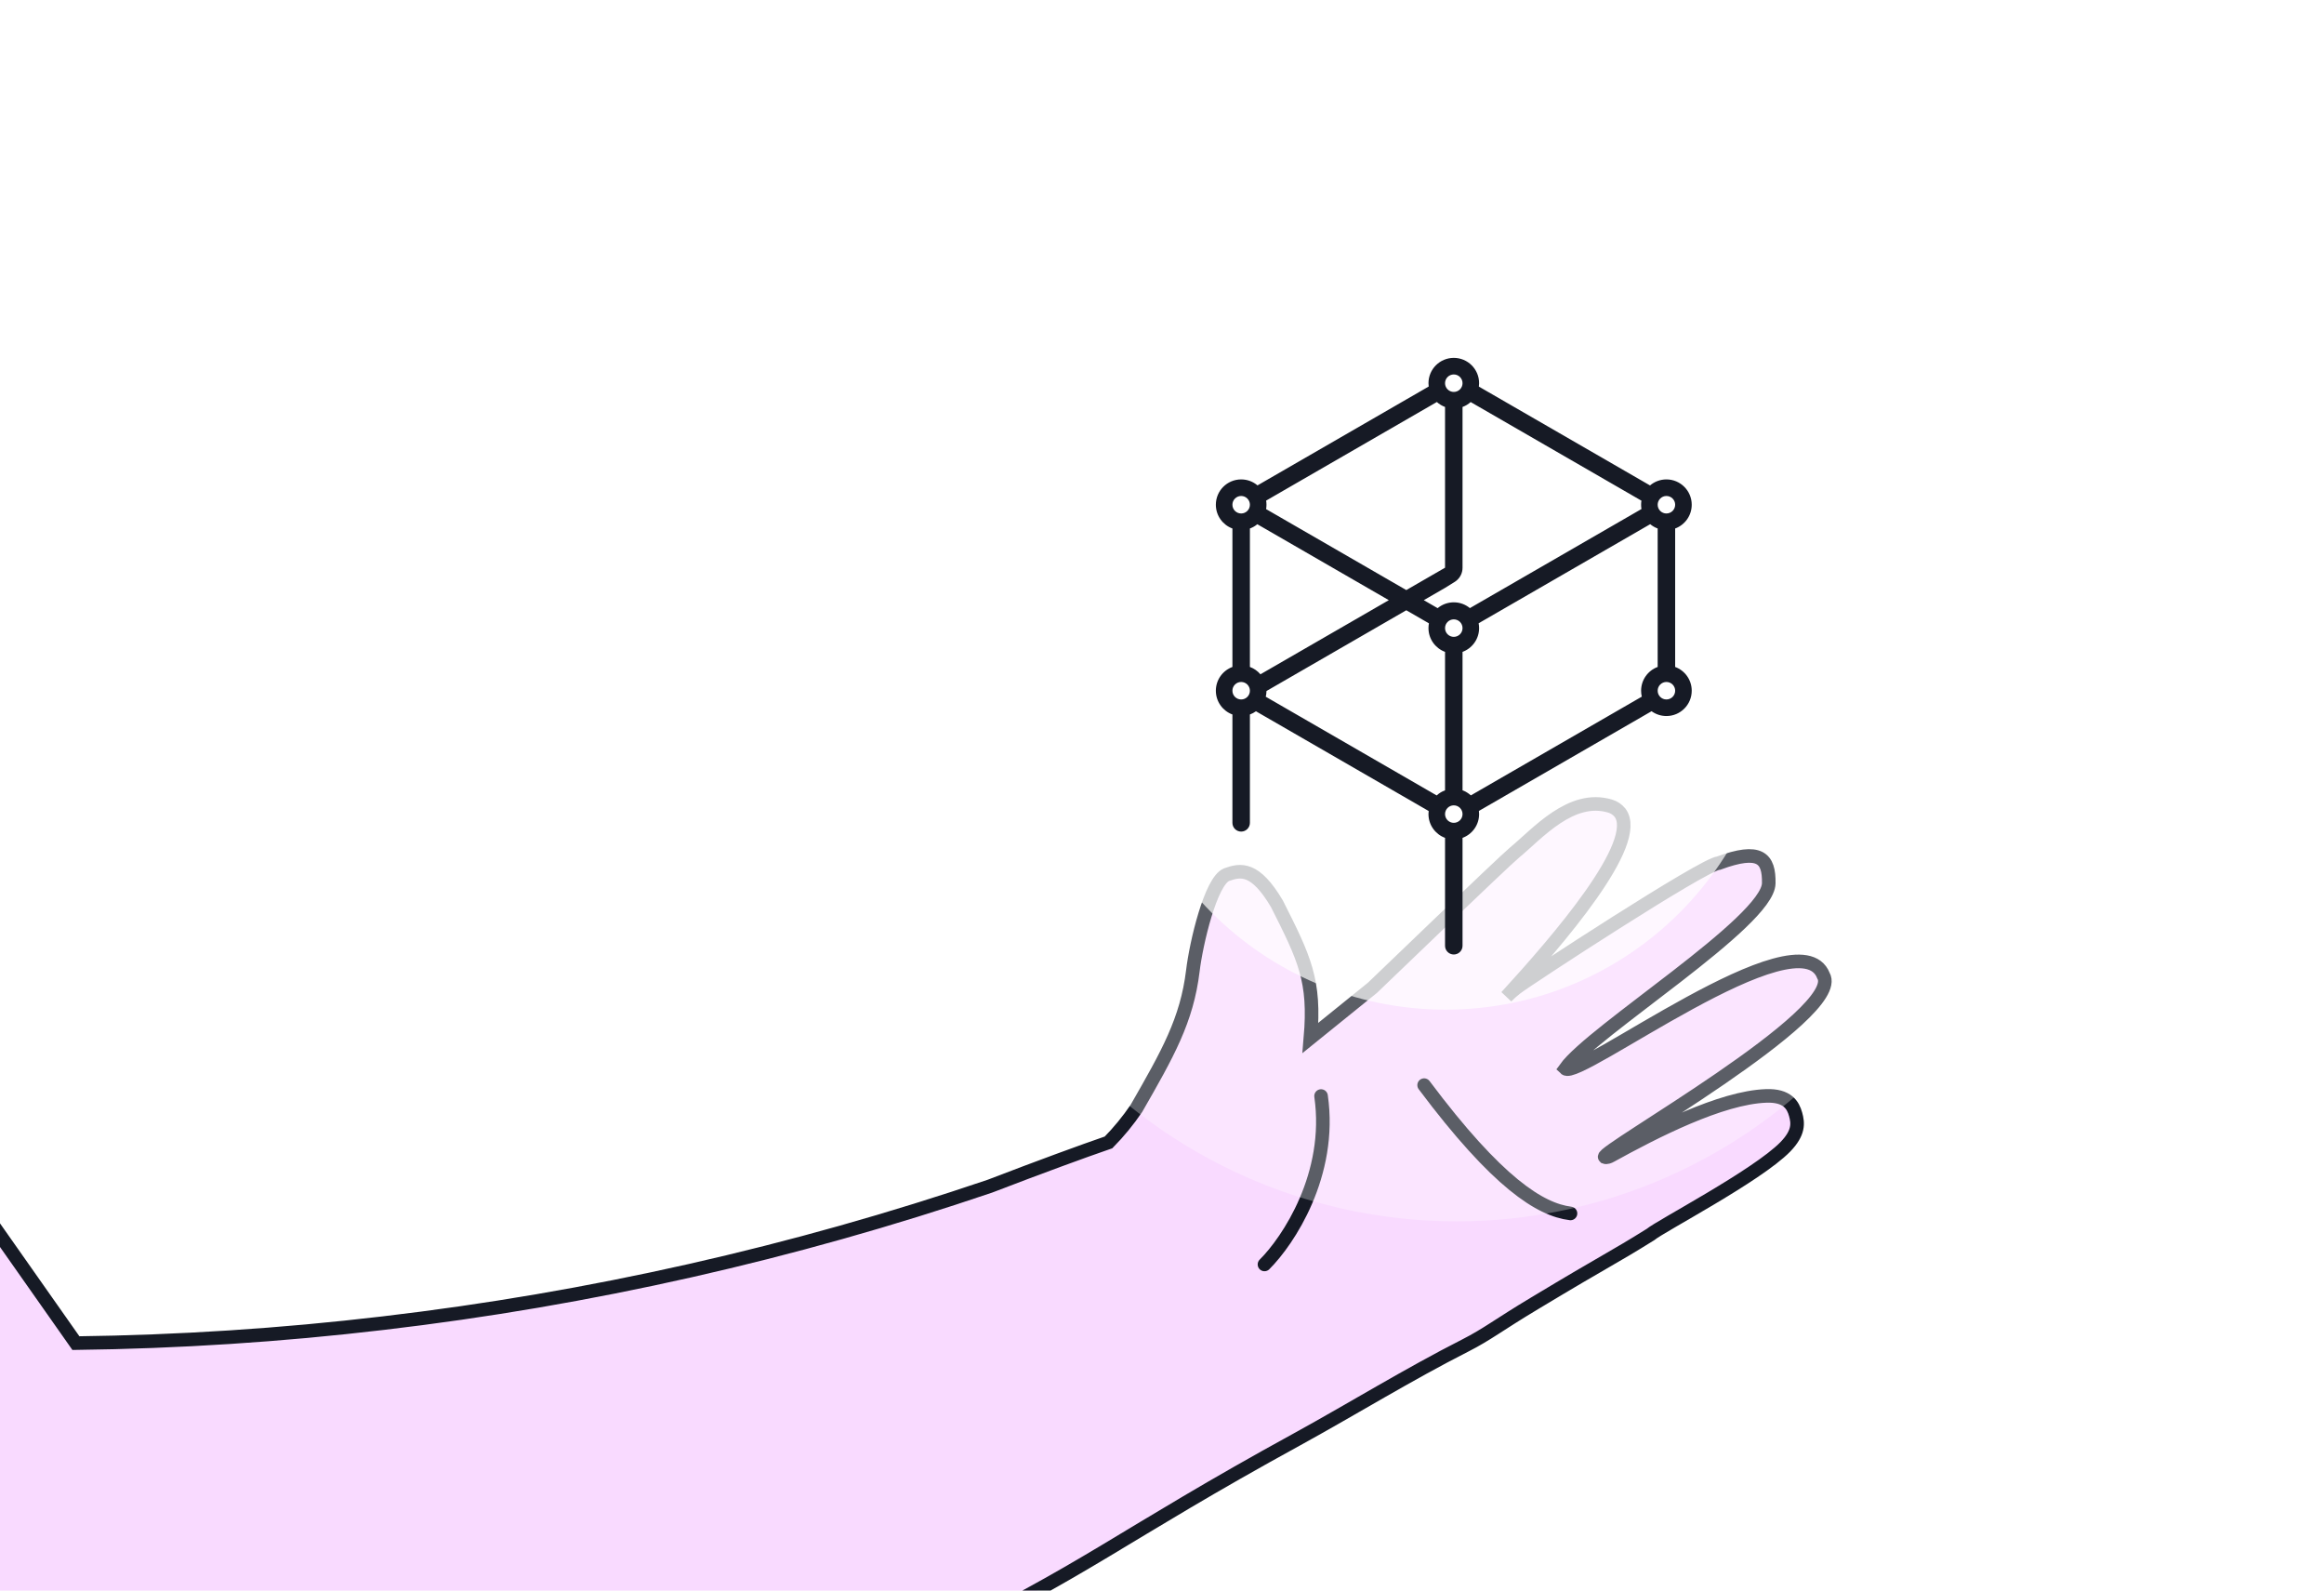 <?xml version="1.0" encoding="UTF-8"?> <svg xmlns="http://www.w3.org/2000/svg" width="513" height="351" viewBox="0 0 513 351" fill="none"><path d="M364.328 272.43C355.809 277.751 355.264 277.671 338.742 287.616C330.705 292.436 328.332 294.431 323.483 296.9C310.846 303.322 298.791 310.763 286.37 317.595C247.217 339.035 239.316 346.866 205.495 362.858C198.43 366.178 192.951 368.582 190.476 369.663C154.16 385.396 116.199 397.021 77.3 404.323C68.946 405.947 61.773 406.979 55.021 407.773C55.021 407.773 35.272 410.377 17.133 411.048C-19.673 412.449 -47.887 413.492 -70.628 399.71C-77.899 395.295 -105.668 345.286 -118.019 322.625L-123.98 311.586L-114.082 292.184L-19.093 245.388L-4.386 266.337L16.754 296.396C39.425 296.12 62.066 294.649 84.582 291.989C130.167 286.649 175.061 276.516 218.52 261.758C229.7 257.467 238.862 254.114 244.697 252.102C246.967 249.795 249.024 247.288 250.842 244.61C257.787 232.512 261.98 225.144 263.309 214.257C264.039 208.118 267.256 194.443 270.752 193.018C273.884 191.882 277.083 191.343 281.871 199.449C287.982 211.562 290.353 216.36 289.269 229.041L302.941 217.995C302.941 217.995 331.998 190.035 334.375 188.095C339.355 183.996 346.78 175.286 355.43 177.888C356.279 178.143 357.032 178.646 357.593 179.333C362.62 185.931 343.828 207.59 332.526 219.947C333.209 219.248 333.942 218.599 334.718 218.005C337.274 216.039 376.194 190.598 379.415 190.455C388.467 187.133 390.535 189.329 390.435 194.926C390.283 203.457 351.437 227.54 345.53 235.802C348.275 238.461 397.095 201.376 402.509 215.298C407.399 223.747 352.892 254.254 354.235 255.342C354.612 255.506 355.289 255.222 355.509 255.081C365.132 249.768 379.872 242.191 389.875 241.842C394.562 241.678 395.804 243.908 396.361 245.892C396.918 247.875 397.113 249.967 394.091 253.087C387.855 259.458 366.505 270.586 364.328 272.43Z" fill="#F9DAFF" stroke="#161A25" stroke-width="3" stroke-miterlimit="10" stroke-linecap="round"></path><path d="M346.669 267.776C340.019 266.954 330.574 261.11 314.364 239.465" stroke="#161A25" stroke-width="3" stroke-linecap="round"></path><path d="M279.122 279.032C284.329 273.871 294.116 259.213 291.611 241.87" stroke="#161A25" stroke-width="3" stroke-linecap="round"></path><g filter="url(#filter0_f_2115_33806)"><circle cx="115.03" cy="115.03" r="115.03" transform="matrix(-1 0 0 1 436.566 39.472)" fill="white" fill-opacity="0.3"></circle></g><g filter="url(#filter1_f_2115_33806)"><circle cx="73.022" cy="73.022" r="73.022" transform="matrix(-1 0 0 1 392.137 76.762)" fill="white" fill-opacity="0.7"></circle></g><path d="M422.457 85.282L396.76 100.217" stroke="white" stroke-width="3" stroke-linecap="round"></path><path d="M369.064 38.438L352.104 62.845" stroke="white" stroke-width="3" stroke-linecap="round"></path><path d="M281.313 26.565L294.718 53.093" stroke="white" stroke-width="3" stroke-linecap="round"></path><path d="M227.2 99.097L255.559 107.99" stroke="white" stroke-width="3" stroke-linecap="round"></path><path d="M430.703 192.254L403.36 180.605" stroke="white" stroke-width="3" stroke-linecap="round"></path><path d="M432.042 174.696L419.415 170.085" stroke="white" stroke-width="3" stroke-linecap="round"></path><path d="M430.252 101.538L442.88 96.927" stroke="white" stroke-width="3" stroke-linecap="round"></path><path d="M214.972 51.225L262.112 86.856" stroke="white" stroke-width="3" stroke-linecap="round"></path><path d="M246.501 147.366L187.503 144.05" stroke="white" stroke-width="3" stroke-linecap="round"></path><path fill-rule="evenodd" clip-rule="evenodd" d="M326.497 84.562C326.497 81.476 323.996 78.975 320.91 78.975C317.824 78.975 315.322 81.476 315.322 84.562C315.322 84.811 315.338 85.056 315.37 85.296L277.581 107.114C276.608 106.291 275.349 105.795 273.975 105.795C270.889 105.795 268.387 108.296 268.387 111.382C268.387 113.79 269.91 115.841 272.044 116.627V147.18C269.91 147.965 268.387 150.017 268.387 152.425C268.387 154.832 269.91 156.884 272.044 157.67V181.581C272.044 182.647 272.909 183.512 273.975 183.512C275.041 183.512 275.905 182.647 275.905 181.581V157.67C276.384 157.494 276.832 157.254 277.239 156.96L315.363 178.971C315.336 179.194 315.322 179.421 315.322 179.651C315.322 182.059 316.845 184.11 318.979 184.896V208.706C318.979 209.772 319.844 210.636 320.91 210.636C321.976 210.636 322.84 209.772 322.84 208.706V184.896C324.975 184.11 326.497 182.059 326.497 179.651C326.497 179.415 326.483 179.182 326.454 178.954L364.566 156.95C365.487 157.618 366.62 158.012 367.845 158.012C370.931 158.012 373.432 155.511 373.432 152.425C373.432 150.017 371.91 147.965 369.775 147.18V116.627C371.91 115.841 373.432 113.79 373.432 111.382C373.432 108.296 370.931 105.795 367.845 105.795C366.464 105.795 365.201 106.295 364.226 107.125L326.447 85.313C326.48 85.068 326.497 84.817 326.497 84.562ZM322.84 138.608C322.84 139.674 321.976 140.539 320.91 140.539C319.844 140.539 318.979 139.674 318.979 138.608C318.979 137.542 319.844 136.678 320.91 136.678C321.976 136.678 322.84 137.542 322.84 138.608ZM322.84 84.562C322.84 85.628 321.976 86.492 320.91 86.492C319.844 86.492 318.979 85.628 318.979 84.562C318.979 83.496 319.844 82.632 320.91 82.632C321.976 82.632 322.84 83.496 322.84 84.562ZM322.84 179.651C322.84 180.717 321.976 181.581 320.91 181.581C319.844 181.581 318.979 180.717 318.979 179.651C318.979 178.585 319.844 177.721 320.91 177.721C321.976 177.721 322.84 178.585 322.84 179.651ZM275.905 111.382C275.905 112.448 275.041 113.312 273.975 113.312C272.909 113.312 272.044 112.448 272.044 111.382C272.044 110.316 272.909 109.452 273.975 109.452C275.041 109.452 275.905 110.316 275.905 111.382ZM275.905 152.425C275.905 153.491 275.041 154.355 273.975 154.355C272.909 154.355 272.044 153.491 272.044 152.425C272.044 151.359 272.909 150.495 273.975 150.495C275.041 150.495 275.905 151.359 275.905 152.425ZM369.775 111.382C369.775 112.448 368.911 113.312 367.845 113.312C366.779 113.312 365.914 112.448 365.914 111.382C365.914 110.316 366.779 109.452 367.845 109.452C368.911 109.452 369.775 110.316 369.775 111.382ZM369.775 152.425C369.775 153.491 368.911 154.355 367.845 154.355C366.779 154.355 365.914 153.491 365.914 152.425C365.914 151.359 366.779 150.495 367.845 150.495C368.911 150.495 369.775 151.359 369.775 152.425ZM279.488 110.47C279.537 110.767 279.562 111.072 279.562 111.382C279.562 111.711 279.534 112.034 279.479 112.347L310.426 130.214L318.979 125.276V89.807C318.306 89.559 317.694 89.186 317.171 88.714L279.488 110.47ZM277.54 115.685C277.057 116.085 276.505 116.406 275.905 116.627V147.18C276.814 147.514 277.613 148.079 278.229 148.803L306.566 132.443L277.54 115.685ZM326.395 137.539C326.462 137.885 326.497 138.243 326.497 138.608C326.497 141.016 324.975 143.068 322.84 143.854V174.406C323.525 174.658 324.147 175.041 324.676 175.523L362.412 153.736C362.311 153.316 362.257 152.876 362.257 152.425C362.257 150.017 363.78 147.965 365.914 147.18V116.627C365.309 116.404 364.753 116.08 364.267 115.674L326.395 137.539ZM315.322 138.608C315.322 138.249 315.356 137.897 315.421 137.556L310.426 134.672L279.562 152.491C279.557 152.925 279.502 153.347 279.404 153.752L317.131 175.535C317.663 175.047 318.289 174.66 318.979 174.406V143.854C316.845 143.068 315.322 141.016 315.322 138.608ZM314.286 132.443L318.979 129.733L321.113 128.407C321.218 128.341 321.32 128.271 321.418 128.195C322.283 127.526 322.84 126.478 322.84 125.3V89.807C323.508 89.561 324.116 89.192 324.636 88.725L362.328 110.487C362.282 110.779 362.257 111.077 362.257 111.382C362.257 111.705 362.285 112.022 362.337 112.33L324.465 134.196C323.499 133.398 322.261 132.919 320.911 132.919C319.554 132.919 318.31 133.403 317.342 134.207L314.286 132.443Z" fill="#161A25"></path><defs><filter id="filter0_f_2115_33806" x="130.768" y="-36.266" width="381.535" height="381.535" filterUnits="userSpaceOnUse" color-interpolation-filters="sRGB"><feFlood flood-opacity="0" result="BackgroundImageFix"></feFlood><feBlend mode="normal" in="SourceGraphic" in2="BackgroundImageFix" result="shape"></feBlend><feGaussianBlur stdDeviation="37.869" result="effect1_foregroundBlur_2115_33806"></feGaussianBlur></filter><filter id="filter1_f_2115_33806" x="170.356" y="1.024" width="297.518" height="297.518" filterUnits="userSpaceOnUse" color-interpolation-filters="sRGB"><feFlood flood-opacity="0" result="BackgroundImageFix"></feFlood><feBlend mode="normal" in="SourceGraphic" in2="BackgroundImageFix" result="shape"></feBlend><feGaussianBlur stdDeviation="37.869" result="effect1_foregroundBlur_2115_33806"></feGaussianBlur></filter></defs></svg> 